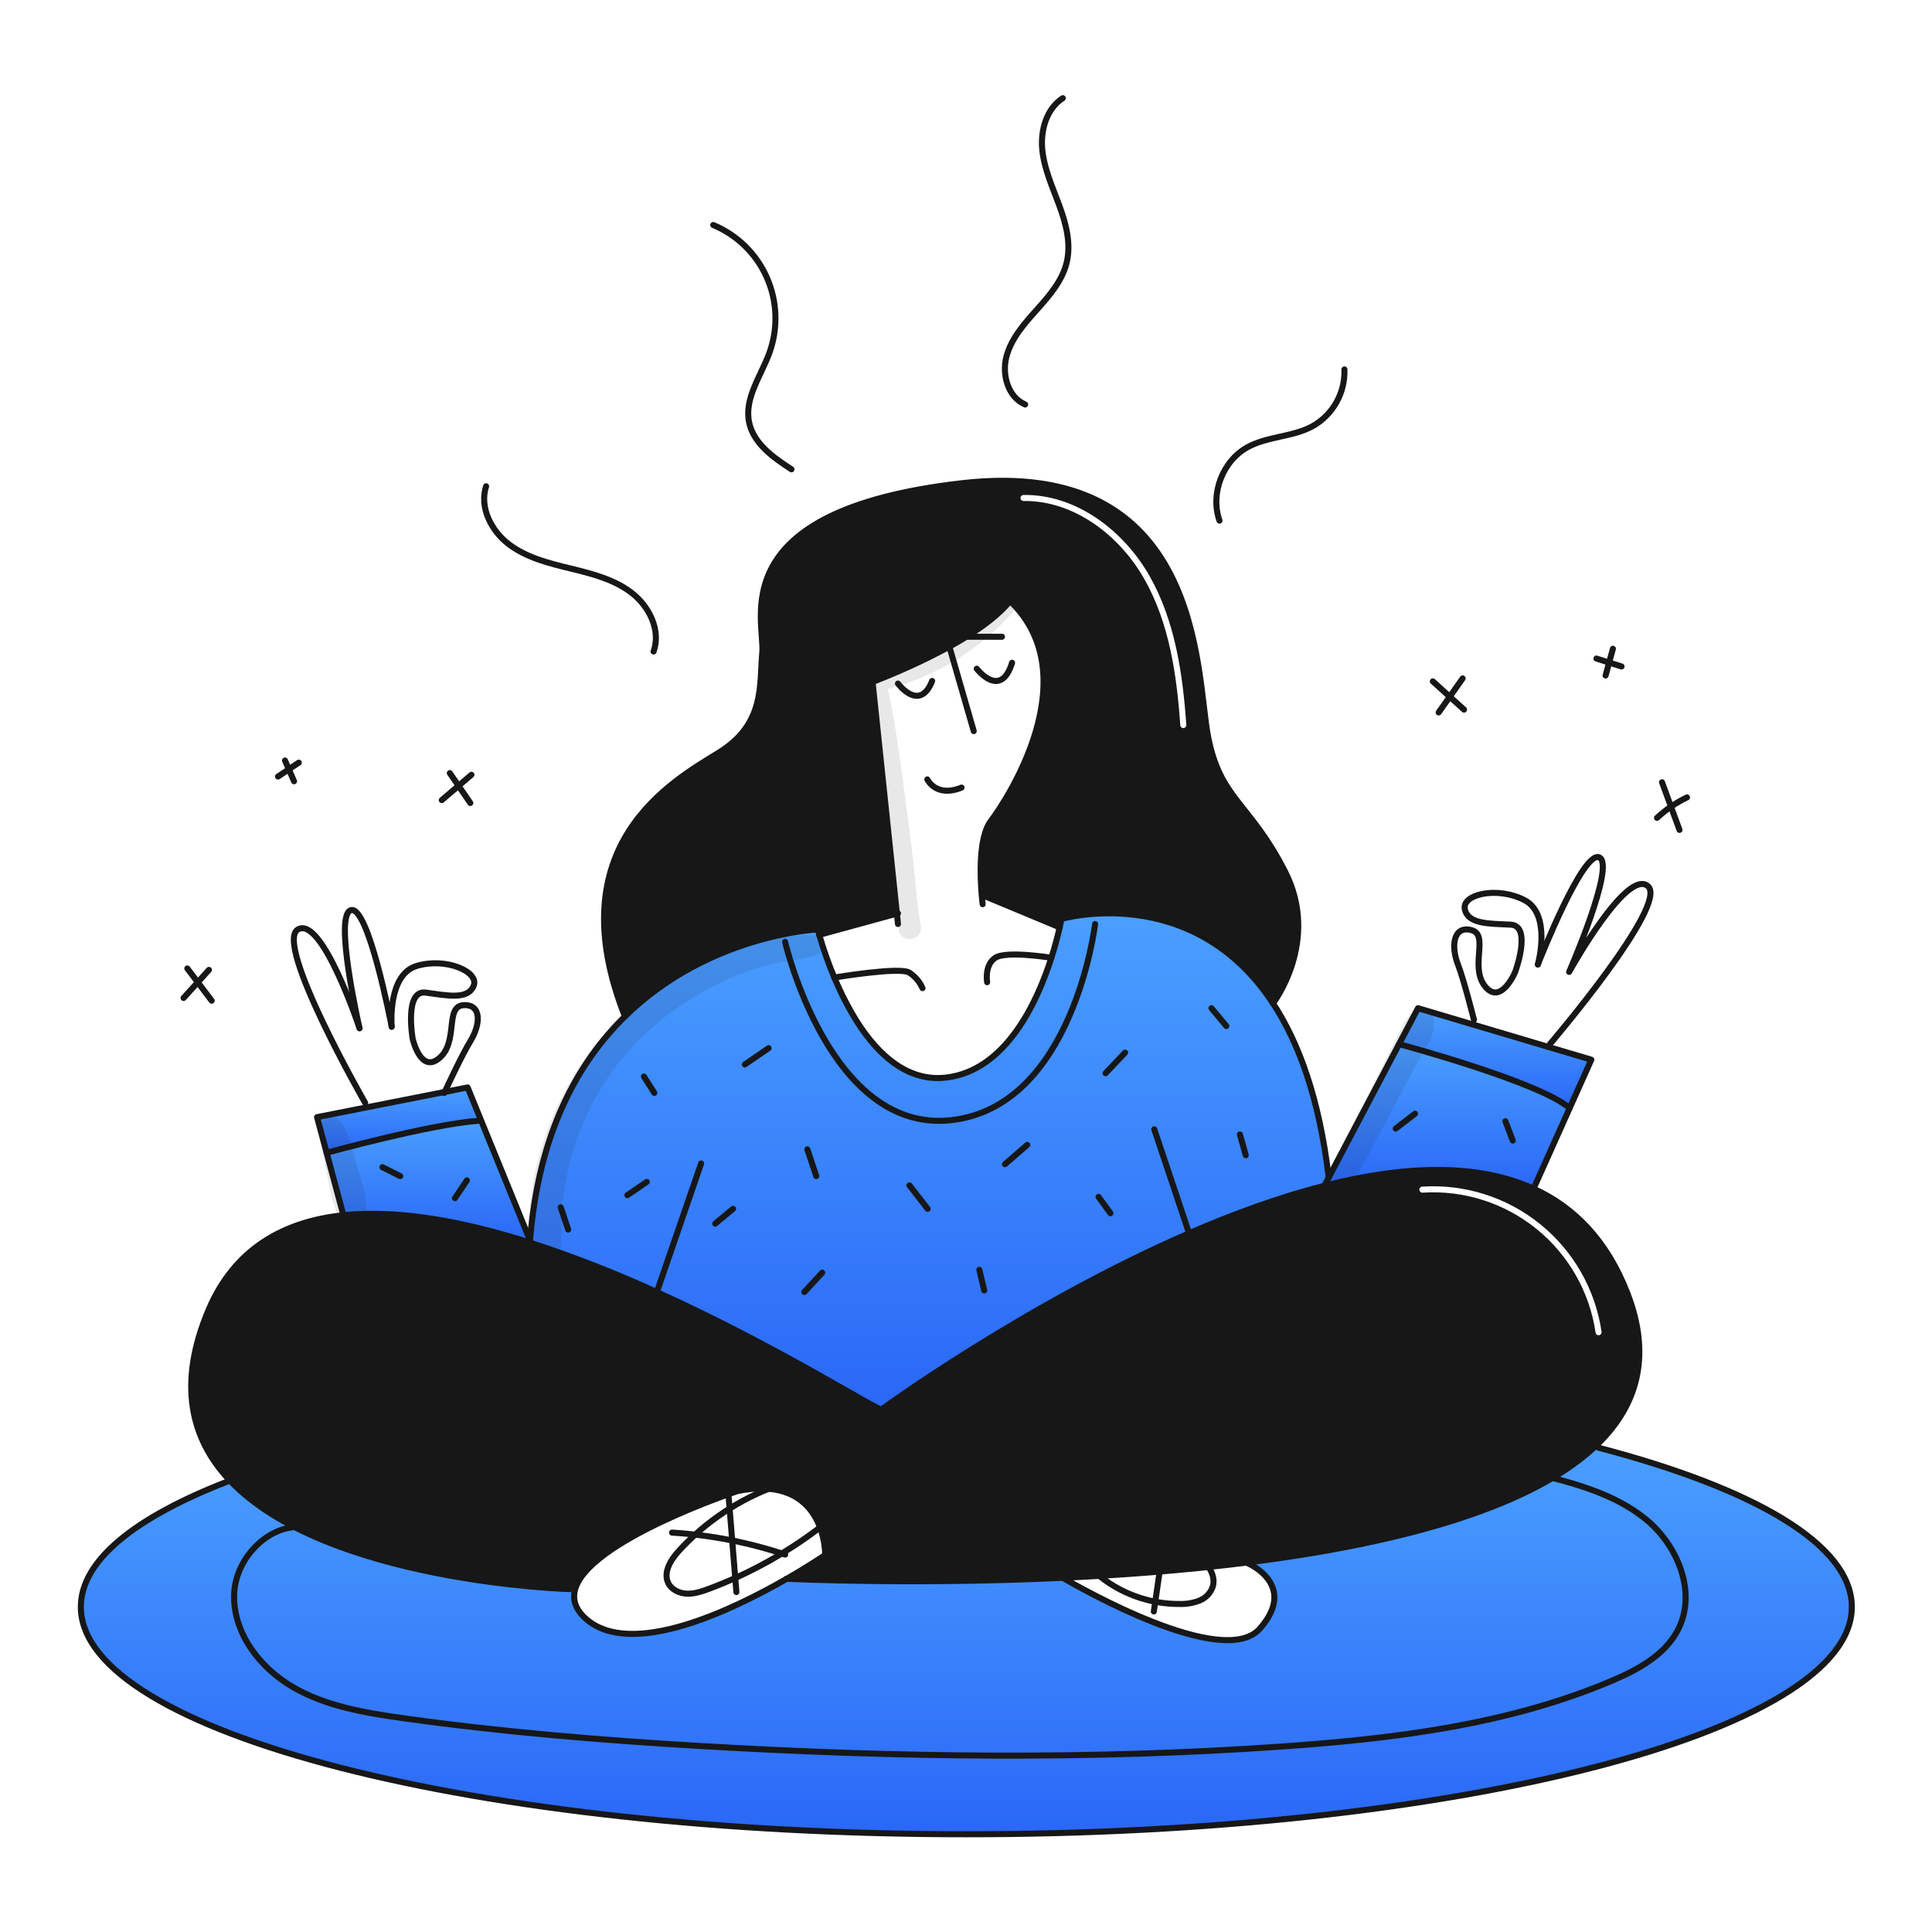 <svg width="960" height="960" viewBox="0 0 960 960" fill="none" xmlns="http://www.w3.org/2000/svg">
<g clip-path="url(#clip0_583_1230)">
<path d="M779.942 550.627C764.861 537.527 695.186 518.827 695.186 518.827H695.175L704.588 500.975L731.728 509.038L769.7 520.318L790.722 526.562L779.942 550.627Z" fill="url(#paint0_linear_583_1230)"/>
<path d="M695.186 518.822C695.186 518.822 764.861 537.522 779.942 550.622L762.665 589.2L761.995 590.644C733.195 577.539 696.43 579.432 658.079 589.2L660.233 585.122V585.111L695.175 518.824L695.186 518.822Z" fill="url(#paint1_linear_583_1230)"/>
<path d="M480.167 911.439C237.161 911.439 40.167 860.861 40.167 798.465C40.167 775.498 66.847 754.141 112.676 736.309L113.816 735.222C161.434 786.197 283.047 789.622 283.047 789.622L285.647 790.26C284.507 795.04 285.992 799.809 291.17 804.39C313.551 824.167 363.459 800.28 390.955 784.466C394.72 784.644 454.533 787.436 528.099 784.006C535.922 788.587 607.888 829.857 626.012 809.264C645.183 787.478 620.072 776.8 620.072 776.8L620.02 776.371C690.479 767.481 758.366 750.591 792.231 719.121L794.323 719.361C872.166 739.735 920.161 767.661 920.161 798.461C920.161 860.861 723.163 911.439 480.167 911.439Z" fill="url(#paint2_linear_583_1230)"/>
<path d="M326.373 642.034C305.764 632.589 284.623 624.351 263.057 617.362L263.357 616.39C267.593 562.957 287.15 527.962 310.515 505.068C352.339 464.068 406.337 461.843 406.337 461.843C406.337 461.843 406.577 462.816 407.069 464.531C409.156 471.739 411.656 478.82 414.557 485.741H414.568C424.127 508.499 442.293 538.85 470.312 535.419C499.812 531.819 515.336 498.072 522.427 475.919C524.435 469.619 525.764 464.258 526.538 460.796H526.548C527.134 458.15 527.406 456.613 527.406 456.613C527.406 456.613 592.6 437.599 632.549 498.553C645.371 518.1 655.579 545.853 660.233 585.108V585.119L658.079 589.197C635.791 594.876 612.96 603.212 590.851 612.813C509.65 648.048 438.082 700.299 438.082 700.299C436.837 701.544 387.41 669.614 326.373 642.034Z" fill="url(#paint3_linear_583_1230)"/>
<path d="M238.876 556.348L263.36 616.391L263.06 617.363C230.575 607.03 198.227 600.943 170.647 603.84L162.3 572.81C162.3 572.81 213.192 558.774 237.414 556.944L238.876 556.348Z" fill="url(#paint4_linear_583_1230)"/>
<path d="M220.982 542.599L232.35 540.35L238.876 556.35L237.412 556.95C213.19 558.773 162.3 572.809 162.3 572.809L157.542 555.109L181.889 550.298L220.982 542.599Z" fill="url(#paint5_linear_583_1230)"/>
<path d="M526.551 460.799C527.137 458.153 527.409 456.616 527.409 456.616C527.409 456.616 592.6 437.599 632.549 498.553C645.371 518.1 655.579 545.853 660.233 585.108" stroke="#171717" stroke-width="3" stroke-linecap="round" stroke-linejoin="round"/>
<path d="M414.571 485.742C424.13 508.5 442.296 538.851 470.315 535.42C499.815 531.82 515.339 498.073 522.43 475.92C524.438 469.62 525.767 464.259 526.541 460.797" stroke="#171717" stroke-width="3" stroke-linecap="round" stroke-linejoin="round"/>
<path d="M170.644 603.84L162.3 572.81L157.542 555.11L181.889 550.299L220.989 542.591L232.357 540.342L238.883 556.342L263.367 616.385C267.603 562.952 287.16 527.957 310.525 505.063C352.349 464.063 406.347 461.838 406.347 461.838C406.347 461.838 406.587 462.811 407.079 464.526C409.167 471.733 411.667 478.815 414.567 485.736" stroke="#171717" stroke-width="3" stroke-linecap="round" stroke-linejoin="round"/>
<path d="M390.767 784.461C390.767 784.461 390.83 784.461 390.955 784.471C394.72 784.649 454.533 787.441 528.099 784.011C557.446 782.641 588.979 780.277 620.02 776.376C690.479 767.486 758.366 750.596 792.231 719.126C813.131 699.726 821.076 674.76 808.683 642.715C798.483 616.359 782.201 599.815 761.995 590.642C733.195 577.537 696.43 579.43 658.079 589.198C635.791 594.877 612.96 603.213 590.851 612.814C509.65 648.049 438.082 700.3 438.082 700.3C436.837 701.545 387.41 669.615 326.373 642.035C305.764 632.59 284.623 624.352 263.057 617.363C230.572 607.03 198.224 600.943 170.644 603.84C140.775 606.968 116.479 620.64 103.657 650.84C87.865 688.021 95.165 715.266 113.812 735.221C161.43 786.196 283.043 789.621 283.043 789.621" stroke="#171717" stroke-width="3" stroke-linecap="round" stroke-linejoin="round"/>
<path d="M390.955 784.471C402.455 777.851 410.032 772.653 410.032 772.653C410.032 772.653 410.764 732.042 366.472 740.901C366.472 740.901 291.504 765.719 285.647 790.265C284.507 795.045 285.992 799.814 291.17 804.395C313.551 824.172 363.459 800.285 390.955 784.471Z" stroke="#171717" stroke-width="3" stroke-linecap="round" stroke-linejoin="round"/>
<path d="M527.409 783.599C527.409 783.599 527.649 783.746 528.099 784.007C535.922 788.588 607.888 829.858 626.012 809.265C645.183 787.479 620.072 776.801 620.072 776.801" stroke="#171717" stroke-width="3" stroke-linecap="round" stroke-linejoin="round"/>
<path d="M194.616 510.141C194.5 508.699 192.785 484.287 207 479.989C221.663 475.565 238.271 482.889 235.342 489.889C232.413 496.889 222.311 494.689 211.56 493.215C200.809 491.741 205.044 516.098 205.044 516.098C205.044 516.098 208.955 533.815 218.399 525.698C227.843 517.581 221.035 500.231 230.145 499.489C239.255 498.747 239.087 508.713 233.606 517.572C229.747 523.816 222.342 539.65 220.983 542.589C220.826 542.903 220.753 543.07 220.753 543.07" stroke="#171717" stroke-width="3" stroke-linecap="round" stroke-linejoin="round"/>
<path d="M178.656 510.937C178.654 510.922 178.65 510.908 178.645 510.895C178.269 509.253 165.771 454.429 174.43 452.243C183.059 450.078 194.208 508.008 194.616 510.143C194.621 510.163 194.625 510.184 194.626 510.205" stroke="#171717" stroke-width="3" stroke-linecap="round" stroke-linejoin="round"/>
<path d="M181.427 547.97C181.427 547.97 135.985 468.84 148.043 461.832C159.903 454.94 178.06 509.147 178.643 510.894" stroke="#171717" stroke-width="3" stroke-linecap="round" stroke-linejoin="round"/>
<path d="M764.15 479.267C764.151 479.259 764.154 479.251 764.16 479.246C764.16 479.236 764.171 479.215 764.171 479.204V479.194C764.571 477.709 770.707 454.124 757.55 447.294C743.965 440.234 726.279 444.366 727.869 451.802C729.459 459.238 739.792 458.924 750.627 459.447C761.462 459.97 752.813 483.147 752.813 483.147C752.813 483.147 745.701 499.839 737.92 490.112C730.139 480.385 740.02 464.593 731.22 462.188C722.42 459.783 720.72 469.614 724.474 479.33C727.402 486.891 732.412 506.752 732.412 506.752" stroke="#171717" stroke-width="3" stroke-linecap="round" stroke-linejoin="round"/>
<path d="M770.143 518.822C770.143 518.822 829.401 449.429 818.843 440.322C808.285 431.215 779.7 482.939 779.7 482.939C779.7 482.939 802.918 429.83 794.677 426.034C786.613 422.31 765.077 476.915 764.169 479.195" stroke="#171717" stroke-width="3" stroke-linecap="round" stroke-linejoin="round"/>
<path d="M658.079 589.197L660.233 585.119V585.108L695.175 518.821L704.588 500.969L731.728 509.032L769.703 520.317L790.725 526.561L779.942 550.626L762.665 589.197" stroke="#171717" stroke-width="3" stroke-linecap="round" stroke-linejoin="round"/>
<path d="M390.1 467.994C390.1 467.994 412.24 563.481 472.785 556.588C533.33 549.695 544.144 459.135 544.144 459.135" stroke="#171717" stroke-width="3" stroke-linecap="round" stroke-linejoin="round"/>
<path d="M573.552 561.137L590.851 612.813" stroke="#171717" stroke-width="3" stroke-linecap="round" stroke-linejoin="round"/>
<path d="M348.389 578.123L326.373 642.035" stroke="#171717" stroke-width="3" stroke-linecap="round" stroke-linejoin="round"/>
<path d="M407.072 464.531L445.654 453.957L446.198 453.811" stroke="#171717" stroke-width="3" stroke-linecap="round" stroke-linejoin="round"/>
<path d="M488.283 444.869L526.541 460.797H526.551" stroke="#171717" stroke-width="3" stroke-linecap="round" stroke-linejoin="round"/>
<path d="M522.43 475.921C522.43 475.921 500.091 472.271 494.558 475.921C489.025 479.571 490.5 488.053 490.5 488.053" stroke="#171717" stroke-width="3" stroke-linecap="round" stroke-linejoin="round"/>
<path d="M414.56 485.742H414.571C415.282 485.616 446.992 480.335 451.741 483.253C454.677 485.115 456.99 487.813 458.382 491" stroke="#171717" stroke-width="3" stroke-linecap="round" stroke-linejoin="round"/>
<path d="M488.283 449.293C488.283 449.293 488.063 447.609 487.823 444.9C487.049 436.031 486.129 416.149 492.341 407.95C500.467 397.25 540.702 335.973 501.941 298.689" stroke="#171717" stroke-width="3" stroke-linecap="round" stroke-linejoin="round"/>
<path d="M446.198 459.135L445.654 453.958L433.647 339.666" stroke="#171717" stroke-width="3" stroke-linecap="round" stroke-linejoin="round"/>
<path d="M417.039 344.833C417.039 344.833 423.67 342.678 433.354 338.924C446.512 333.886 459.333 328.007 471.737 321.324C474.614 319.745 477.437 318.103 480.167 316.408C488.994 310.939 496.786 304.935 501.89 298.65C502.839 297.486 503.718 296.267 504.525 295" stroke="#171717" stroke-width="3" stroke-linecap="round" stroke-linejoin="round"/>
<path d="M497.884 316.406H480.167" stroke="#171717" stroke-width="3" stroke-linecap="round" stroke-linejoin="round"/>
<path d="M471.737 321.32L483.849 363.29" stroke="#171717" stroke-width="3" stroke-linecap="round" stroke-linejoin="round"/>
<path d="M485.334 332.282C485.334 332.282 497.204 347.782 502.894 329.322" stroke="#171717" stroke-width="3" stroke-linecap="round" stroke-linejoin="round"/>
<path d="M446.2 339.665C446.2 339.665 456.93 354.165 463.184 338.365" stroke="#171717" stroke-width="3" stroke-linecap="round" stroke-linejoin="round"/>
<path d="M460.787 387.283C460.787 387.283 465.096 396.508 477.793 391.341" stroke="#171717" stroke-width="3" stroke-linecap="round" stroke-linejoin="round"/>
<path d="M632.549 498.553C632.549 498.553 656.238 467.753 638.521 433.053C620.804 398.353 606.037 397.253 600.127 365.135C594.217 333.017 597.481 226.335 477.793 240.123C358.105 253.911 380.256 308.042 378.771 324.284C377.286 340.526 380.256 359.718 357.122 373.994C333.988 388.27 276.852 419.802 310.522 505.071" stroke="#171717" stroke-width="3" stroke-linecap="round" stroke-linejoin="round"/>
<path d="M794.323 719.365C872.166 739.739 920.161 767.665 920.161 798.465C920.161 860.865 723.161 911.439 480.167 911.439C237.173 911.439 40.167 860.861 40.167 798.465C40.167 775.498 66.847 754.141 112.676 736.309" stroke="#171717" stroke-width="3" stroke-linecap="round" stroke-linejoin="round"/>
<path d="M695.186 518.822C695.186 518.822 764.861 537.522 779.942 550.622" stroke="#171717" stroke-width="3" stroke-linecap="round" stroke-linejoin="round"/>
<path d="M162.3 572.809C162.3 572.809 213.192 558.773 237.414 556.943" stroke="#171717" stroke-width="3" stroke-linecap="round" stroke-linejoin="round"/>
<path d="M605.956 258.699C601.249 245.299 607.541 228.941 620.012 222.15C629.912 216.759 642.175 217.197 652.095 211.85C657.098 209.06 661.234 204.943 664.048 199.953C666.862 194.963 668.244 189.293 668.043 183.568" stroke="#171717" stroke-width="3" stroke-linecap="round" stroke-linejoin="round"/>
<path d="M509.381 200.989C500.805 197.323 497.707 186.081 500.127 177.074C502.547 168.067 509.015 160.797 515.236 153.849C521.457 146.901 527.843 139.522 530.028 130.455C532.296 121.046 529.697 111.172 526.353 102.09C523.009 93.008 518.861 84.038 517.91 74.407C516.959 64.776 519.97 54.007 528.11 48.779" stroke="#171717" stroke-width="3" stroke-linecap="round" stroke-linejoin="round"/>
<path d="M393.277 233.198C384.162 227.298 374.253 220.269 372.177 209.612C369.845 197.666 378.256 186.627 382.368 175.171C386.722 163.041 386.249 149.701 381.046 137.909C375.843 126.117 366.308 116.776 354.413 111.814" stroke="#171717" stroke-width="3" stroke-linecap="round" stroke-linejoin="round"/>
<path d="M324.767 323.736C328.477 313.336 322.726 301.464 314.014 294.689C305.302 287.914 294.237 285.099 283.514 282.489C272.791 279.879 261.721 277.148 252.914 270.489C244.107 263.83 238.126 252.119 241.549 241.627" stroke="#171717" stroke-width="3" stroke-linecap="round" stroke-linejoin="round"/>
<path d="M714.859 354.01L726.778 337.105" stroke="#171717" stroke-width="3" stroke-linecap="round" stroke-linejoin="round"/>
<path d="M727.46 352.598L711.96 338.566" stroke="#171717" stroke-width="3" stroke-linecap="round" stroke-linejoin="round"/>
<path d="M823.364 406.382C827.789 402.265 832.81 398.841 838.257 396.225" stroke="#171717" stroke-width="3" stroke-linecap="round" stroke-linejoin="round"/>
<path d="M834.534 412.377L825.844 388.691" stroke="#171717" stroke-width="3" stroke-linecap="round" stroke-linejoin="round"/>
<path d="M233.708 399.008L223.508 384.15" stroke="#171717" stroke-width="3" stroke-linecap="round" stroke-linejoin="round"/>
<path d="M219.518 397.569L234.254 384.984" stroke="#171717" stroke-width="3" stroke-linecap="round" stroke-linejoin="round"/>
<path d="M105.186 497.237L93.076 481.221" stroke="#171717" stroke-width="3" stroke-linecap="round" stroke-linejoin="round"/>
<path d="M91.211 495.9L103.828 481.934" stroke="#171717" stroke-width="3" stroke-linecap="round" stroke-linejoin="round"/>
<path d="M146.108 388.207L141.615 377.898" stroke="#171717" stroke-width="3" stroke-linecap="round" stroke-linejoin="round"/>
<path d="M138.137 385.853L148.465 378.953" stroke="#171717" stroke-width="3" stroke-linecap="round" stroke-linejoin="round"/>
<path d="M797.811 335.657L801.452 322.357" stroke="#171717" stroke-width="3" stroke-linecap="round" stroke-linejoin="round"/>
<path d="M805.736 331.162L793.262 327.23" stroke="#171717" stroke-width="3" stroke-linecap="round" stroke-linejoin="round"/>
<path d="M609.357 509.83L601.974 500.971" stroke="#171717" stroke-width="3" stroke-linecap="round" stroke-linejoin="round"/>
<path d="M544.771 781.819C556.306 791.709 571.023 797.102 586.216 797.007C589.577 797.107 592.923 796.526 596.053 795.299C597.613 794.674 599.016 793.712 600.162 792.483C601.308 791.254 602.169 789.787 602.683 788.187C604.29 782.208 599.528 776.567 595.141 772.199" stroke="#171717" stroke-width="3" stroke-linecap="round" stroke-linejoin="round"/>
<path d="M386.07 738.211C367.447 744.862 350.733 755.965 337.382 770.552C333.297 775.026 329.345 781.361 332.125 786.745C333.825 790.045 337.704 791.772 341.416 791.89C345.128 792.008 348.74 790.785 352.216 789.49C372.58 781.891 391.673 771.244 408.842 757.915" stroke="#171717" stroke-width="3" stroke-linecap="round" stroke-linejoin="round"/>
<path d="M365.906 791.091L362.072 743.855" stroke="#171717" stroke-width="3" stroke-linecap="round" stroke-linejoin="round"/>
<path d="M333.944 761.541C353.077 762.727 371.974 766.395 390.161 772.453" stroke="#171717" stroke-width="3" stroke-linecap="round" stroke-linejoin="round"/>
<path d="M573.329 800.724L577.229 774.07" stroke="#171717" stroke-width="3" stroke-linecap="round" stroke-linejoin="round"/>
<path d="M154.041 759.312C135.455 755.071 116.947 773.176 116.341 792.231C115.735 811.286 128.987 828.656 145.461 838.249C161.935 847.842 181.25 851.077 200.129 853.726C249.638 860.672 299.512 864.75 349.421 867.659C444.976 873.228 540.891 874.519 636.377 867.876C692.304 863.986 748.941 857.147 800.577 835.312C813.831 829.707 827.531 822.319 833.977 809.456C843.1 791.266 833.808 768.176 818.139 755.193C802.47 742.21 781.995 736.933 762.249 732.016" stroke="#171717" stroke-width="3" stroke-linecap="round" stroke-linejoin="round"/>
<path d="M549.367 533.273L559.067 523.031" stroke="#171717" stroke-width="3" stroke-linecap="round" stroke-linejoin="round"/>
<path d="M619.015 574.041L616.1 563.699" stroke="#171717" stroke-width="3" stroke-linecap="round" stroke-linejoin="round"/>
<path d="M693.518 560.77L703.118 553.387" stroke="#171717" stroke-width="3" stroke-linecap="round" stroke-linejoin="round"/>
<path d="M751.668 566.742L748.015 557.131" stroke="#171717" stroke-width="3" stroke-linecap="round" stroke-linejoin="round"/>
<path d="M551.773 602.85L545.867 594.73" stroke="#171717" stroke-width="3" stroke-linecap="round" stroke-linejoin="round"/>
<path d="M499.357 578.489L510.431 568.889" stroke="#171717" stroke-width="3" stroke-linecap="round" stroke-linejoin="round"/>
<path d="M489.063 641.23L486.618 630.949" stroke="#171717" stroke-width="3" stroke-linecap="round" stroke-linejoin="round"/>
<path d="M460.936 600.661L451.893 588.992" stroke="#171717" stroke-width="3" stroke-linecap="round" stroke-linejoin="round"/>
<path d="M399.693 641.979L408.552 632.379" stroke="#171717" stroke-width="3" stroke-linecap="round" stroke-linejoin="round"/>
<path d="M405.6 584.393L401.171 571.104" stroke="#171717" stroke-width="3" stroke-linecap="round" stroke-linejoin="round"/>
<path d="M355.4 608.019L364.259 600.637" stroke="#171717" stroke-width="3" stroke-linecap="round" stroke-linejoin="round"/>
<path d="M370.1 528.929L381.919 520.818" stroke="#171717" stroke-width="3" stroke-linecap="round" stroke-linejoin="round"/>
<path d="M325.129 543.053L319.961 534.932" stroke="#171717" stroke-width="3" stroke-linecap="round" stroke-linejoin="round"/>
<path d="M311.754 593.866L321.38 587.266" stroke="#171717" stroke-width="3" stroke-linecap="round" stroke-linejoin="round"/>
<path d="M282.31 610.97L278.619 599.898" stroke="#171717" stroke-width="3" stroke-linecap="round" stroke-linejoin="round"/>
<path d="M226.061 595.373L231.99 586.529" stroke="#171717" stroke-width="3" stroke-linecap="round" stroke-linejoin="round"/>
<path d="M198.887 584.4L190.028 579.971" stroke="#171717" stroke-width="3" stroke-linecap="round" stroke-linejoin="round"/>
<path fill-rule="evenodd" clip-rule="evenodd" d="M433.647 339.666L433.354 338.924C446.512 333.885 459.333 328.006 471.736 321.322C474.613 319.743 477.436 318.101 480.166 316.406C488.989 310.937 496.789 304.933 501.889 298.648L501.941 298.69C540.702 335.974 500.467 397.251 492.341 407.951C486.129 416.15 487.049 436.032 487.823 444.901L488.283 444.87L526.537 460.795H526.547C527.133 458.149 527.405 456.612 527.405 456.612C527.405 456.612 592.593 437.598 632.545 498.551C632.545 498.551 656.234 467.752 638.517 433.051C631.169 418.657 624.327 410.045 618.415 402.602C610.073 392.102 603.581 383.929 600.123 365.133C599.437 361.404 598.875 356.67 598.229 351.236C593.315 309.867 583.581 227.936 477.789 240.121C373.673 252.112 376.882 294.637 378.508 316.191C378.751 319.414 378.959 322.169 378.767 324.282C378.549 326.687 378.428 329.157 378.304 331.666C377.596 346.1 376.824 361.829 357.118 373.992C356.387 374.443 355.622 374.911 354.827 375.398C330.467 390.316 277.916 422.495 310.518 505.069C352.34 464.072 406.34 461.844 406.34 461.844C406.34 461.844 406.58 462.817 407.072 464.532L445.654 453.958L433.647 339.666ZM571.112 286.047C558.32 263.623 534.723 245.542 508.557 245.952C507.728 245.965 507.067 246.647 507.08 247.475C507.093 248.304 507.775 248.965 508.604 248.952C533.349 248.564 556.072 265.737 568.506 287.533C580.943 309.334 584.705 335.035 586.48 360.395C586.538 361.221 587.254 361.844 588.081 361.786C588.907 361.728 589.53 361.012 589.472 360.185C587.692 334.745 583.902 308.466 571.112 286.047Z" fill="#171717"/>
<path fill-rule="evenodd" clip-rule="evenodd" d="M390.956 784.471C394.721 784.649 454.534 787.441 528.1 784.011C557.446 782.641 588.979 780.277 620.025 776.382C690.484 767.492 758.371 750.602 792.236 719.132C813.133 699.731 821.081 674.766 808.688 642.721C798.49 616.365 782.206 599.82 762 590.648C733.197 577.543 696.435 579.436 658.084 589.204C635.796 594.883 612.965 603.22 590.856 612.82C509.655 648.055 438.087 700.306 438.087 700.306C437.66 700.732 431.587 697.27 421.334 691.426C401.638 680.198 366.519 660.179 326.378 642.041C305.769 632.596 284.628 624.358 263.062 617.369C230.577 607.036 198.229 600.946 170.649 603.846C140.78 606.973 116.484 620.646 103.662 650.846C87.87 688.027 95.17 715.272 113.817 735.227C161.435 786.197 283.048 789.627 283.048 789.627L285.648 790.265C291.505 765.719 366.473 740.901 366.473 740.901C410.765 732.042 410.033 772.653 410.033 772.653C410.033 772.653 402.456 777.851 390.956 784.471ZM765.323 608.276C748.807 594.915 727.867 588.26 706.668 589.634C705.841 589.688 705.214 590.401 705.268 591.228C705.321 592.055 706.035 592.682 706.862 592.628C727.309 591.303 747.506 597.721 763.436 610.608C779.367 623.495 789.863 641.906 792.839 662.179C792.959 662.999 793.721 663.566 794.54 663.445C795.36 663.325 795.927 662.563 795.807 661.743C792.722 640.725 781.84 621.637 765.323 608.276Z" fill="#171717"/>
<g opacity="0.1">
<path d="M500.737 298.281C483.152 317.165 460.031 329.986 434.7 334.899C433.77 335.156 432.95 335.71 432.366 336.478C431.781 337.246 431.465 338.184 431.466 339.148C433.575 359.526 437.427 379.748 440.092 400.068C441.406 410.088 442.626 420.122 443.75 430.168C444.902 440.468 446.543 450.942 446.55 461.306C446.56 469.214 459.058 468.027 457.507 459.823C455.547 449.456 455.047 438.706 453.822 428.223C452.671 418.375 451.428 408.539 450.094 398.714C447.357 378.467 444.941 357.851 440.116 337.978L437.038 343.398C463.468 337.394 487.251 323.01 504.843 302.391C507.243 299.579 503.308 295.509 500.733 298.281H500.737Z" fill="#171717"/>
</g>
<g opacity="0.1">
<path d="M405.653 465.143C398.616 463.799 390.753 465.343 383.767 466.575C361.848 470.446 341.125 479.346 323.225 492.575C298.392 511.057 279.922 536.804 270.374 566.25C264.853 582.836 262.227 600.248 262.609 617.724C262.953 628.194 279.267 628.241 278.921 617.724C277.994 589.535 284.749 562.607 299.972 538.666C314.74 515.439 336.423 498.032 361.348 486.716C368.12 483.677 375.133 481.202 382.313 479.316C389.905 477.289 398.275 477.044 405.653 474.551C409.844 473.135 410.718 466.117 405.653 465.151V465.143Z" fill="#171717"/>
</g>
<g opacity="0.1">
<path d="M159.907 558.399C157.78 565.213 160.675 573.899 162.002 580.712C163.431 588.047 164.522 596.712 167.913 603.384C171.344 610.138 181.95 606.793 181.889 599.599C181.826 592.099 178.669 583.868 176.576 576.694C174.643 570.07 173.13 561.263 168.133 556.227C167.518 555.632 166.76 555.207 165.932 554.991C165.105 554.775 164.235 554.777 163.408 554.995C162.581 555.213 161.824 555.641 161.211 556.237C160.598 556.834 160.149 557.578 159.907 558.399V558.399Z" fill="#171717"/>
</g>
<g opacity="0.1">
<path d="M666.341 591.699C670.462 591.071 672.064 587.817 674.05 584.49C676.25 580.807 678.275 576.996 680.292 573.211C684.179 565.914 688.049 558.607 691.901 551.292C695.768 543.986 699.642 536.682 703.524 529.38C707.165 522.521 713.794 514.331 712.406 506.358C711.646 501.998 706.441 501.008 703.106 502.576C698.95 504.532 697.706 508.311 695.728 512.195L689.881 523.704C686.133 531.082 682.383 538.458 678.629 545.833C674.875 553.206 671.055 560.549 667.366 567.954C664.348 574.011 657.8 582.888 661.202 589.609C662.187 591.555 664.402 591.993 666.337 591.699H666.341Z" fill="#171717"/>
</g>
</g>
<defs>
<linearGradient id="paint0_linear_583_1230" x1="742.948" y1="500.975" x2="742.948" y2="550.627" gradientUnits="userSpaceOnUse">
<stop stop-color="#4A9FFF"/>
<stop offset="1" stop-color="#2A67F7"/>
</linearGradient>
<linearGradient id="paint1_linear_583_1230" x1="719.011" y1="518.822" x2="719.011" y2="590.644" gradientUnits="userSpaceOnUse">
<stop stop-color="#4A9FFF"/>
<stop offset="1" stop-color="#2A67F7"/>
</linearGradient>
<linearGradient id="paint2_linear_583_1230" x1="480.164" y1="719.121" x2="480.164" y2="911.439" gradientUnits="userSpaceOnUse">
<stop stop-color="#4A9FFF"/>
<stop offset="1" stop-color="#2A67F7"/>
</linearGradient>
<linearGradient id="paint3_linear_583_1230" x1="461.645" y1="453.807" x2="461.645" y2="700.334" gradientUnits="userSpaceOnUse">
<stop stop-color="#4A9FFF"/>
<stop offset="1" stop-color="#2A67F7"/>
</linearGradient>
<linearGradient id="paint4_linear_583_1230" x1="212.83" y1="556.348" x2="212.83" y2="617.363" gradientUnits="userSpaceOnUse">
<stop stop-color="#4A9FFF"/>
<stop offset="1" stop-color="#2A67F7"/>
</linearGradient>
<linearGradient id="paint5_linear_583_1230" x1="198.209" y1="540.35" x2="198.209" y2="572.809" gradientUnits="userSpaceOnUse">
<stop stop-color="#4A9FFF"/>
<stop offset="1" stop-color="#2A67F7"/>
</linearGradient>
<clipPath id="clip0_583_1230">
<rect width="884" height="866" fill="white" transform="translate(38 47)"/>
</clipPath>
</defs>
</svg>
